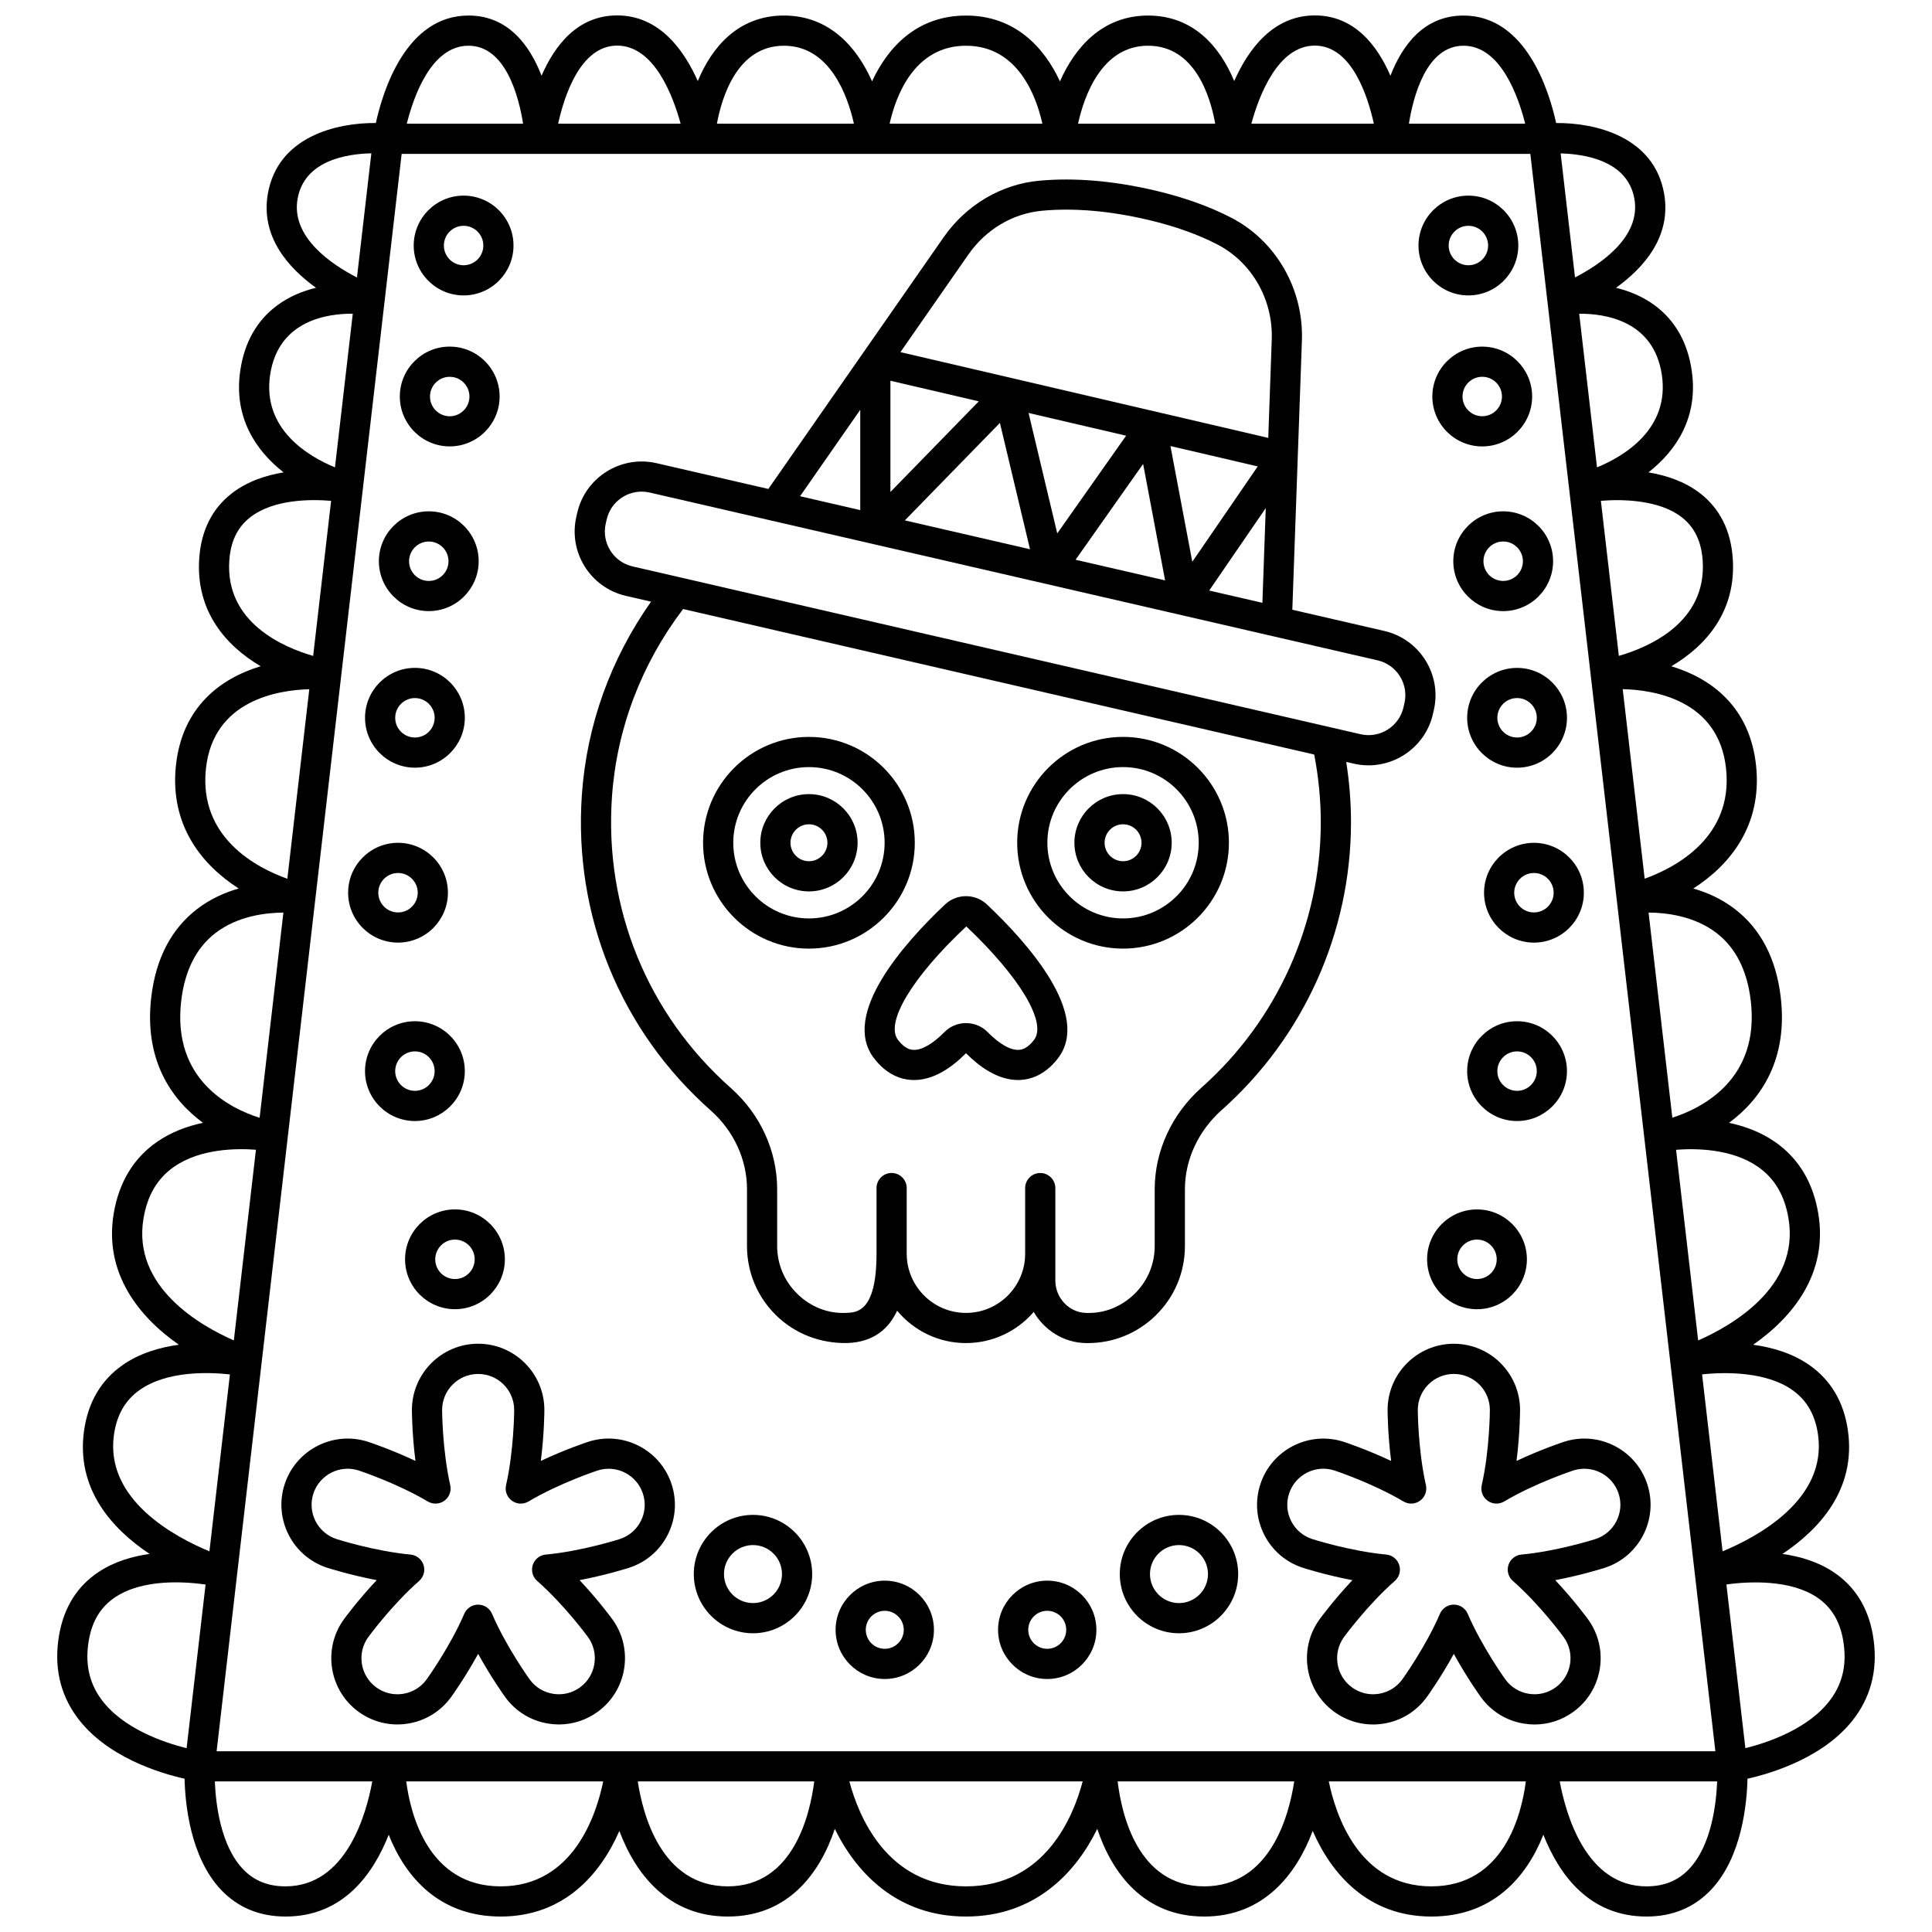 <?xml version="1.0" encoding="UTF-8"?>
<!-- Uploaded to: SVG Repo, www.svgrepo.com, Generator: SVG Repo Mixer Tools -->
<svg width="800px" height="800px" version="1.1" viewBox="144 144 512 512" xmlns="http://www.w3.org/2000/svg">
 <defs>
  <clipPath id="a">
   <path d="m159 148.09h482v503.81h-482z"/>
  </clipPath>
 </defs>
 <g clip-path="url(#a)">
  <path d="m640.33 577.29c-1.273-7.344-4.82-12.98-10.547-16.75-4.082-2.688-8.812-4.082-13.418-4.727 9.828-6.562 19.555-17.133 17.352-32.707-1.059-7.488-4.481-13.316-10.164-17.309-4.496-3.16-9.848-4.731-14.953-5.422 10.59-7.379 19.91-18.988 17.258-34.801-1.387-8.254-5.234-14.625-11.438-18.938-3.797-2.641-8.074-4.195-12.215-5.074 8.617-6.336 15.637-16.918 13.707-33.297-1.207-10.234-5.301-18.102-12.172-23.371-3.5-2.684-7.328-4.379-11-5.43 9.652-6.176 18.309-16.66 16.641-32.547-1.641-15.602-11.883-23.16-22.461-26.348 9.18-5.414 17.254-14.543 16.277-28.598-0.512-7.402-3.434-13.211-8.68-17.262-4.031-3.109-8.938-4.734-13.668-5.519 7.414-5.801 13.324-14.676 11.461-27.074-1.117-7.449-4.422-13.246-9.828-17.223-3.211-2.363-6.793-3.785-10.223-4.625 7.359-5.285 14.766-13.598 12.742-24.992-2.68-15.094-18.242-18.766-28.605-18.668-1.844-8.426-7.973-28.484-24.559-28.484-10.516 0-16.246 7.93-19.355 15.953-3.473-8.023-9.559-15.988-20.035-15.988-11.043 0-17.621 8.949-21.371 17.402-3.719-9-10.734-17.367-22.824-17.367-12.094 0-19.367 8.422-23.355 17.441-4.176-9.016-11.895-17.438-24.898-17.438s-20.719 8.418-24.895 17.434c-3.988-9.016-11.258-17.441-23.355-17.441-12.086 0-19.109 8.363-22.824 17.367-3.754-8.449-10.332-17.398-21.371-17.398-10.477 0-16.562 7.965-20.035 15.984-3.106-8.02-8.84-15.953-19.355-15.953-16.582 0-22.711 20.059-24.559 28.484-10.371-0.098-25.926 3.574-28.605 18.668-2.023 11.391 5.383 19.707 12.742 24.992-3.43 0.84-7.012 2.262-10.223 4.625-5.406 3.977-8.711 9.773-9.828 17.223-1.863 12.402 4.043 21.273 11.461 27.074-4.731 0.785-9.637 2.406-13.668 5.519-5.246 4.051-8.168 9.859-8.68 17.262-0.98 14.055 7.094 23.18 16.277 28.598-10.574 3.188-20.82 10.746-22.461 26.348-1.668 15.891 6.992 26.371 16.641 32.547-3.672 1.055-7.5 2.75-11 5.43-6.871 5.269-10.969 13.137-12.172 23.371-1.926 16.379 5.09 26.957 13.707 33.297-4.141 0.879-8.414 2.43-12.215 5.074-6.203 4.309-10.047 10.684-11.438 18.938-2.656 15.809 6.668 27.422 17.258 34.801-5.106 0.695-10.461 2.262-14.953 5.422-5.684 3.996-9.105 9.82-10.164 17.312-2.203 15.57 7.523 26.141 17.352 32.703-4.606 0.645-9.34 2.039-13.418 4.727-5.731 3.769-9.277 9.41-10.547 16.75-1.414 8.184 0.152 15.48 4.664 21.684 7.731 10.633 22.02 14.938 28.582 16.414 0.152 6.562 1.473 20.789 9.668 29.438 4.453 4.699 10.203 7.082 17.09 7.082 15.242 0 23.211-11.203 27.336-21.68 4.426 11.18 13.359 21.68 29.676 21.68 16.746 0 26.426-11.164 31.453-22.684 4.328 11.535 13.027 22.684 28.75 22.684 15.992 0 24.41-11.488 28.344-23.227 5.738 11.695 16.574 23.227 34.777 23.227 18.207 0 29.043-11.531 34.777-23.227 3.93 11.738 12.348 23.227 28.344 23.227 15.723 0 24.422-11.148 28.75-22.684 5.027 11.52 14.703 22.684 31.453 22.684 16.316 0 25.25-10.5 29.676-21.68 4.125 10.477 12.094 21.68 27.336 21.68 6.887 0 12.637-2.383 17.09-7.082 8.191-8.645 9.516-22.875 9.668-29.438 6.562-1.48 20.848-5.781 28.582-16.414 4.492-6.199 6.066-13.496 4.644-21.68zm-21.375-64.949c3.859 2.711 6.098 6.598 6.844 11.887 2.445 17.305-16.387 27.207-25.297 30.887l-5.43-46.887c6.352-0.695 17.055-0.691 23.883 4.113zm-417.55 95.758 49.039-423.31h299.11l49.039 423.31zm408.48-154.88c4.414 3.078 7.059 7.555 8.086 13.684 3.051 18.176-15.16 28.469-23.941 32.328l-5.856-50.527c5.184-0.402 14.773-0.332 21.711 4.516zm-10.965-61.945c5.066 3.906 8.113 9.938 9.051 17.926 2.469 20.938-13.094 28.543-20.785 31l-6.297-54.363c4.512 0.027 12.074 0.844 18.031 5.438zm2.512-43.523c1.922 18.324-13.734 26.289-21.578 29.113l-5.816-50.234c8.086 0.188 25.461 2.742 27.395 21.121zm-11.797-66.711c3.41 2.633 5.238 6.391 5.59 11.484 1.152 16.539-14.523 23.082-22.215 25.293l-4.762-41.098c5.926-0.488 15.512-0.215 21.387 4.32zm-5.231-37.734c2.18 14.504-10.254 21.703-17.18 24.551l-4.719-40.715c6.652-0.059 19.73 1.715 21.898 16.164zm-7.273-46.629c1.809 10.188-9.152 17.453-15.738 20.844l-3.805-32.863c6.246 0.156 17.73 1.836 19.543 12.02zm-45.289-40.559c9.816 0 14.52 13.406 16.348 20.664h-30.812c1.129-7.098 4.582-20.664 14.465-20.664zm-39.395-0.031c9.789 0 14.055 13.488 15.637 20.699h-32.465c1.992-7.305 6.988-20.699 16.828-20.699zm-44.195 0.031c12.457 0 16.52 13.535 17.793 20.664h-36.352c1.582-7.172 6.195-20.664 18.559-20.664zm-48.254 0.004c13.809 0 18.645 13.477 20.246 20.66h-40.484c1.598-7.184 6.438-20.66 20.238-20.66zm-48.25-0.004c12.305 0 16.941 13.488 18.547 20.664h-36.305c1.309-7.106 5.426-20.664 17.758-20.664zm-44.195-0.031c9.84 0 14.836 13.395 16.824 20.699h-32.465c1.586-7.211 5.852-20.699 15.641-20.699zm-39.391 0.031c9.879 0 13.336 13.562 14.465 20.664h-30.82c1.816-7.25 6.492-20.664 16.355-20.664zm-45.297 40.559c1.824-10.273 13.285-11.922 19.547-12.043l-3.812 32.902c-6.582-3.379-17.551-10.625-15.734-20.859zm-7.273 46.629c2.168-14.453 15.254-16.227 21.898-16.168l-4.719 40.719c-6.93-2.852-19.355-10.051-17.18-24.551zm-10.82 49.223c0.352-5.086 2.176-8.84 5.578-11.473 6.219-4.816 16.082-4.773 21.398-4.328l-4.758 41.094c-7.695-2.215-23.367-8.758-22.219-25.293zm-6.203 55.223c1.918-18.297 19.301-20.887 27.398-21.102l-5.816 50.23c-7.848-2.793-23.516-10.715-21.582-29.129zm-6.543 61.453c0.941-7.988 3.988-14.02 9.051-17.926 5.957-4.594 13.523-5.41 18.027-5.43l-6.301 54.383c-7.695-2.43-23.258-9.988-20.777-31.027zm-9.996 57.695c1.027-6.129 3.672-10.605 8.086-13.684 6.941-4.844 16.531-4.918 21.711-4.523l-5.856 50.527c-8.785-3.848-26.992-14.141-23.941-32.32zm-7.828 57.328c0.746-5.281 2.984-9.168 6.828-11.879 7.25-5.113 18.266-4.734 23.902-4.113l-5.43 46.879c-8.918-3.68-27.75-13.586-25.301-30.887zm-3.422 70.023c-3.223-4.445-4.281-9.547-3.234-15.594 0.891-5.144 3.195-8.883 7.051-11.422 7.356-4.856 18.34-4.106 23.883-3.32l-5.027 43.375c-5.941-1.484-16.961-5.164-22.672-13.039zm48.883 49.652c-4.664 0-8.348-1.496-11.273-4.574-5.984-6.301-7.227-17.426-7.453-23.238h41.723c-1.602 8.75-6.922 27.812-22.996 27.812zm57.016 0c-19.23 0-23.891-19.184-25.023-27.809h52.199c-1.801 8.805-7.914 27.809-27.176 27.809zm60.199 0c-17.656 0-22.543-19.113-23.859-27.809h46.762c-1.086 8.578-5.457 27.809-22.902 27.809zm63.121 0c-21.059 0-28.539-18.887-30.906-27.809h61.824c-2.336 8.918-9.766 27.809-30.918 27.809zm63.125 0c-17.637 0-21.902-19.191-22.934-27.809h46.793c-1.316 8.695-6.203 27.809-23.859 27.809zm60.199 0c-19.262 0-25.375-19.004-27.176-27.809h52.215c-1.109 8.621-5.734 27.809-25.039 27.809zm68.289-4.574c-2.922 3.078-6.609 4.574-11.273 4.574-16.016 0-21.367-19.059-22.992-27.809h41.715c-0.227 5.809-1.465 16.934-7.449 23.234zm37.605-45.078c-5.711 7.871-16.73 11.555-22.672 13.035l-5.027-43.379c6.266-0.895 16.945-1.242 23.867 3.316 3.863 2.543 6.172 6.281 7.066 11.438 1.047 6.039-0.008 11.145-3.234 15.59z"/>
 </g>
 <path d="m321.99 537.36c-2.996-9.203-12.91-14.262-22.117-11.266-0.324 0.105-6.004 1.977-12.547 5.062 0.91-7.176 0.938-13.16 0.938-13.504 0-9.676-7.871-17.551-17.551-17.551-9.676 0-17.551 7.871-17.551 17.555 0 0.34 0.023 6.32 0.938 13.5-6.543-3.082-12.227-4.957-12.555-5.066-9.195-2.981-19.121 2.07-22.113 11.27-2.988 9.199 2.066 19.117 11.273 22.109 0.324 0.105 6.023 1.93 13.129 3.281-4.957 5.266-8.492 10.098-8.695 10.375-5.688 7.832-3.941 18.828 3.883 24.512 3.793 2.75 8.43 3.875 13.059 3.137 4.629-0.73 8.695-3.227 11.457-7.019 0.199-0.277 3.699-5.125 7.176-11.469 3.484 6.34 6.981 11.195 7.18 11.473 2.754 3.789 6.82 6.285 11.453 7.016 0.926 0.148 1.859 0.223 2.777 0.223 3.676 0 7.246-1.156 10.277-3.356 7.828-5.688 9.574-16.684 3.883-24.52-0.199-0.273-3.734-5.102-8.691-10.371 7.106-1.352 12.809-3.18 13.137-3.281 4.457-1.449 8.086-4.547 10.211-8.719 2.129-4.18 2.5-8.934 1.051-13.391zm-8.176 9.758c-1.16 2.269-3.129 3.953-5.555 4.746-0.102 0.031-10.129 3.242-19.633 4.113-1.59 0.148-2.941 1.227-3.434 2.75-0.496 1.52-0.035 3.188 1.168 4.242 7.176 6.289 13.402 14.781 13.457 14.863 3.094 4.258 2.148 10.25-2.113 13.344-2.066 1.496-4.598 2.109-7.106 1.703-2.519-0.398-4.734-1.75-6.231-3.816-0.059-0.082-6.199-8.598-9.98-17.398-0.633-1.469-2.074-2.418-3.676-2.418-1.598 0-3.043 0.953-3.676 2.418-3.766 8.77-9.918 17.312-9.977 17.395-1.5 2.066-3.715 3.418-6.234 3.82-2.519 0.41-5.047-0.207-7.109-1.707-4.258-3.09-5.207-9.082-2.113-13.336 0.059-0.082 6.285-8.578 13.465-14.867 1.203-1.055 1.664-2.723 1.168-4.242-0.496-1.523-1.844-2.598-3.434-2.75-9.504-0.875-19.531-4.082-19.629-4.113-5.008-1.629-7.758-7.023-6.133-12.031 1.629-5.012 7.035-7.766 12.027-6.137 0.102 0.035 10.102 3.336 18.305 8.215 1.375 0.812 3.098 0.734 4.394-0.203 1.293-0.938 1.902-2.559 1.551-4.113-2.106-9.309-2.156-19.836-2.156-19.934 0-5.266 4.285-9.551 9.551-9.551s9.551 4.281 9.551 9.547c0 0.102-0.039 10.602-2.156 19.938-0.352 1.559 0.258 3.18 1.551 4.113 1.297 0.941 3.019 1.016 4.394 0.203 8.203-4.879 18.199-8.176 18.297-8.207 5.012-1.629 10.402 1.125 12.031 6.129v0.004c0.793 2.422 0.59 5.012-0.566 7.281z"/>
 <path d="m343.55 545.46c-8.648 0-15.688 7.039-15.688 15.684 0 8.648 7.039 15.688 15.688 15.688 8.648 0 15.684-7.039 15.684-15.688-0.004-8.648-7.035-15.684-15.684-15.684zm0 23.371c-4.238 0-7.688-3.445-7.688-7.688 0-4.238 3.449-7.684 7.688-7.684 4.238 0 7.684 3.445 7.684 7.684 0 4.234-3.445 7.688-7.684 7.688z"/>
 <path d="m378.47 562.89c-7.184 0-13.027 5.848-13.027 13.031 0 7.184 5.84 13.031 13.027 13.031 7.184 0 13.031-5.848 13.031-13.031 0-7.188-5.848-13.031-13.031-13.031zm0 18.062c-2.773 0-5.031-2.254-5.031-5.035 0-2.777 2.254-5.035 5.031-5.035 2.773 0 5.035 2.254 5.035 5.035s-2.262 5.035-5.035 5.035z"/>
 <path d="m266.86 222.29c7.289 0 13.223-5.93 13.223-13.223 0-7.293-5.93-13.223-13.223-13.223s-13.223 5.93-13.223 13.223c0 7.293 5.934 13.223 13.223 13.223zm0-18.449c2.883 0 5.227 2.344 5.227 5.227 0 2.883-2.344 5.227-5.227 5.227-2.883 0-5.227-2.344-5.227-5.227 0-2.883 2.344-5.227 5.227-5.227z"/>
 <path d="m263.18 262.3c7.289 0 13.223-5.93 13.223-13.223s-5.93-13.223-13.223-13.223c-7.293 0-13.223 5.93-13.223 13.223s5.934 13.223 13.223 13.223zm0-18.441c2.883 0 5.227 2.344 5.227 5.227 0 2.883-2.344 5.227-5.227 5.227-2.883 0-5.227-2.344-5.227-5.227 0-2.887 2.344-5.227 5.227-5.227z"/>
 <path d="m257.63 305.95c7.289 0 13.223-5.93 13.223-13.223s-5.93-13.223-13.223-13.223c-7.293 0-13.223 5.93-13.223 13.223s5.934 13.223 13.223 13.223zm0-18.445c2.883 0 5.227 2.344 5.227 5.227s-2.344 5.227-5.227 5.227c-2.883 0-5.227-2.344-5.227-5.227 0.004-2.883 2.348-5.227 5.227-5.227z"/>
 <path d="m253.96 347.44c7.289 0 13.223-5.93 13.223-13.223 0-7.293-5.93-13.223-13.223-13.223-7.293 0-13.223 5.93-13.223 13.223 0 7.293 5.934 13.223 13.223 13.223zm0-18.445c2.883 0 5.227 2.344 5.227 5.227s-2.344 5.227-5.227 5.227c-2.883 0-5.227-2.344-5.227-5.227s2.348-5.227 5.227-5.227z"/>
 <path d="m249.48 393.8c7.289 0 13.223-5.93 13.223-13.223s-5.93-13.223-13.223-13.223-13.223 5.93-13.223 13.223 5.93 13.223 13.223 13.223zm0-18.449c2.883 0 5.227 2.344 5.227 5.227 0 2.883-2.344 5.227-5.227 5.227-2.883 0-5.227-2.344-5.227-5.227 0-2.883 2.344-5.227 5.227-5.227z"/>
 <path d="m267.18 427.86c0-7.289-5.93-13.223-13.223-13.223-7.293 0-13.223 5.93-13.223 13.223s5.93 13.223 13.223 13.223c7.293 0 13.223-5.934 13.223-13.223zm-13.223 5.223c-2.883 0-5.227-2.344-5.227-5.227s2.344-5.227 5.227-5.227c2.883 0 5.227 2.344 5.227 5.227s-2.344 5.227-5.227 5.227z"/>
 <path d="m264.57 490.95c7.289 0 13.223-5.93 13.223-13.223s-5.93-13.223-13.223-13.223c-7.293 0-13.223 5.93-13.223 13.223s5.934 13.223 13.223 13.223zm0-18.445c2.883 0 5.227 2.344 5.227 5.227s-2.344 5.227-5.227 5.227c-2.883 0-5.227-2.344-5.227-5.227s2.344-5.227 5.227-5.227z"/>
 <path d="m580.56 537.36c-2.996-9.199-12.914-14.266-22.121-11.258-0.324 0.105-6.004 1.977-12.547 5.062 0.91-7.176 0.938-13.16 0.938-13.504 0-9.676-7.871-17.551-17.551-17.551-9.676 0-17.551 7.871-17.551 17.555 0 0.34 0.023 6.32 0.938 13.5-6.543-3.082-12.227-4.957-12.555-5.066-9.211-2.981-19.121 2.07-22.113 11.266-1.449 4.457-1.074 9.215 1.055 13.395 2.129 4.176 5.754 7.269 10.215 8.719 0.324 0.105 6.023 1.93 13.129 3.281-4.957 5.266-8.492 10.098-8.695 10.375-5.688 7.832-3.941 18.828 3.883 24.512 3.789 2.75 8.43 3.875 13.059 3.137 4.629-0.73 8.695-3.227 11.457-7.019 0.199-0.277 3.699-5.125 7.176-11.469 3.484 6.34 6.981 11.195 7.18 11.473 2.754 3.789 6.82 6.285 11.453 7.016 0.926 0.148 1.859 0.223 2.777 0.223 3.676 0 7.246-1.156 10.277-3.356 7.828-5.688 9.574-16.684 3.883-24.52-0.199-0.273-3.734-5.102-8.691-10.371 7.106-1.352 12.809-3.18 13.137-3.281 9.203-2.996 14.258-12.918 11.27-22.117zm-13.734 14.5c-0.102 0.031-10.129 3.242-19.633 4.113-1.59 0.148-2.941 1.227-3.434 2.75-0.496 1.52-0.035 3.188 1.168 4.242 7.176 6.289 13.402 14.781 13.457 14.863 3.094 4.258 2.148 10.25-2.113 13.344-2.066 1.496-4.59 2.109-7.106 1.703-2.519-0.398-4.734-1.75-6.231-3.816-0.059-0.082-6.199-8.598-9.98-17.398-0.633-1.469-2.074-2.418-3.676-2.418-1.598 0-3.043 0.953-3.676 2.418-3.766 8.77-9.918 17.312-9.977 17.395-1.5 2.066-3.715 3.418-6.234 3.82-2.519 0.41-5.043-0.207-7.109-1.707-4.258-3.09-5.207-9.082-2.113-13.336 0.059-0.082 6.285-8.578 13.465-14.867 1.203-1.055 1.664-2.723 1.168-4.242-0.496-1.523-1.844-2.598-3.434-2.75-9.504-0.875-19.531-4.082-19.629-4.113-2.426-0.789-4.402-2.473-5.559-4.746-1.156-2.273-1.359-4.863-0.57-7.285v-0.004c1.629-5.008 7.023-7.762 12.023-6.133 0.102 0.035 10.102 3.336 18.305 8.215 1.375 0.812 3.094 0.734 4.394-0.203 1.293-0.938 1.902-2.559 1.551-4.113-2.106-9.309-2.156-19.836-2.156-19.934 0-5.266 4.285-9.551 9.551-9.551s9.551 4.281 9.551 9.547c0 0.102-0.039 10.602-2.156 19.938-0.352 1.559 0.258 3.18 1.551 4.113 1.297 0.941 3.019 1.016 4.394 0.203 8.203-4.879 18.199-8.176 18.297-8.207 5.012-1.629 10.406 1.125 12.035 6.129 1.629 5.012-1.121 10.406-6.125 12.031z"/>
 <path d="m456.44 545.46c-8.648 0-15.684 7.039-15.684 15.684 0 8.648 7.039 15.688 15.684 15.688 8.648 0 15.688-7.039 15.688-15.688 0-8.648-7.031-15.684-15.688-15.684zm0 23.371c-4.238 0-7.684-3.445-7.684-7.688 0-4.238 3.445-7.684 7.684-7.684s7.688 3.445 7.688 7.684c0.004 4.234-3.445 7.688-7.688 7.688z"/>
 <path d="m421.53 562.89c-7.184 0-13.031 5.848-13.031 13.031 0 7.184 5.848 13.031 13.031 13.031s13.027-5.848 13.027-13.031c0-7.188-5.844-13.031-13.027-13.031zm0 18.062c-2.773 0-5.035-2.254-5.035-5.035 0-2.777 2.254-5.035 5.035-5.035 2.773 0 5.031 2.254 5.031 5.035s-2.258 5.035-5.031 5.035z"/>
 <path d="m533.14 222.29c7.289 0 13.223-5.93 13.223-13.223 0-7.293-5.93-13.223-13.223-13.223s-13.223 5.93-13.223 13.223c0 7.293 5.93 13.223 13.223 13.223zm0-18.449c2.883 0 5.227 2.344 5.227 5.227 0 2.883-2.344 5.227-5.227 5.227s-5.227-2.344-5.227-5.227c0.004-2.883 2.344-5.227 5.227-5.227z"/>
 <path d="m536.81 235.86c-7.289 0-13.223 5.93-13.223 13.223 0 7.293 5.93 13.223 13.223 13.223s13.223-5.93 13.223-13.223c0-7.293-5.934-13.223-13.223-13.223zm0 18.445c-2.883 0-5.227-2.344-5.227-5.227 0-2.883 2.344-5.227 5.227-5.227s5.227 2.344 5.227 5.227c0 2.883-2.348 5.227-5.227 5.227z"/>
 <path d="m529.14 292.73c0 7.289 5.93 13.223 13.223 13.223 7.293 0 13.223-5.93 13.223-13.223s-5.93-13.223-13.223-13.223c-7.293 0-13.223 5.934-13.223 13.223zm18.445 0c0 2.883-2.344 5.227-5.227 5.227-2.883 0-5.227-2.344-5.227-5.227 0-2.883 2.344-5.227 5.227-5.227 2.883 0 5.227 2.348 5.227 5.227z"/>
 <path d="m546.04 321c-7.289 0-13.223 5.93-13.223 13.223s5.93 13.223 13.223 13.223c7.293 0 13.223-5.93 13.223-13.223s-5.934-13.223-13.223-13.223zm0 18.445c-2.883 0-5.227-2.344-5.227-5.227 0-2.883 2.344-5.227 5.227-5.227 2.883 0 5.227 2.344 5.227 5.227-0.004 2.883-2.344 5.227-5.227 5.227z"/>
 <path d="m537.29 380.58c0 7.289 5.93 13.223 13.223 13.223s13.223-5.93 13.223-13.223-5.93-13.223-13.223-13.223-13.223 5.934-13.223 13.223zm18.445 0c0 2.883-2.344 5.227-5.227 5.227-2.883 0-5.227-2.344-5.227-5.227 0-2.883 2.344-5.227 5.227-5.227 2.883 0 5.227 2.344 5.227 5.227z"/>
 <path d="m559.26 427.86c0-7.289-5.93-13.223-13.223-13.223-7.293 0-13.223 5.93-13.223 13.223s5.93 13.223 13.223 13.223c7.293 0 13.223-5.934 13.223-13.223zm-13.223 5.223c-2.883 0-5.227-2.344-5.227-5.227s2.344-5.227 5.227-5.227c2.883 0 5.227 2.344 5.227 5.227-0.004 2.883-2.344 5.227-5.227 5.227z"/>
 <path d="m535.42 464.51c-7.289 0-13.223 5.93-13.223 13.223s5.93 13.223 13.223 13.223 13.223-5.93 13.223-13.223-5.93-13.223-13.223-13.223zm0 18.445c-2.883 0-5.227-2.344-5.227-5.227 0-2.883 2.344-5.227 5.227-5.227s5.227 2.344 5.227 5.227c0 2.883-2.344 5.227-5.227 5.227z"/>
 <path d="m417.95 491.68c2.773 4.781 7.832 8.078 13.605 8.242 0.246 0.004 0.496 0.008 0.742 0.008 6.742 0 13.078-2.57 17.926-7.281 5.027-4.887 7.793-11.438 7.793-18.445v-15.043c0-7.832 3.547-15.477 9.73-20.977 21.789-19.359 34.281-47.156 34.281-76.27 0-5.371-0.438-10.727-1.262-16l1.988 0.461c1.32 0.305 2.637 0.449 3.93 0.449 7.965 0 15.188-5.484 17.051-13.57l0.246-1.066c2.168-9.402-3.719-18.812-13.117-20.98l-24.383-5.621 2.539-71.328c0.488-13.676-6.894-26.473-18.797-32.605-5.75-2.961-12.469-5.359-19.969-7.129-11.008-2.598-21.344-3.488-30.727-2.648-10.172 0.914-19.457 6.394-25.469 15.023l-21.32 30.609c-0.004 0.004-0.004 0.008-0.008 0.012l-25.109 36.055-29.652-6.836c-9.402-2.152-18.812 3.719-20.984 13.121l-0.246 1.066c-2.168 9.402 3.719 18.812 13.117 20.98l6.684 1.539c-10.715 15.18-17.059 32.734-18.336 51.188-2.223 31.977 10.227 62.469 34.152 83.656 6.106 5.414 9.609 13.012 9.609 20.852v15.059c0 7.008 2.766 13.562 7.793 18.445 5.027 4.891 11.711 7.379 18.668 7.273 7.258-0.203 11.195-3.977 13.328-8.57 4.352 5.238 10.91 8.578 18.234 8.578 7.172 0 13.609-3.199 17.961-8.246zm46.496-191.18 14.992-21.852-0.891 25.102zm-84.477-55.598 23.414 5.461-23.414 24.016zm29.016 11.168 7.977 33.484-33.168-7.644zm7.594-2.633 25.852 6.031-18.25 25.887zm30.359 13.516 5.824 30.855-23.723-5.469zm7.242-4.742 23.133 5.394-17.34 25.277zm-53.559-50.746c4.66-6.684 11.812-10.926 19.625-11.629 8.523-0.773 18 0.062 28.176 2.465 6.867 1.621 12.969 3.789 18.141 6.457 9.164 4.719 14.844 14.613 14.465 25.211l-0.926 26.078-97.477-22.73zm-28.648 41.137v26.582l-15.949-3.68zm-66.238 37.285c-1.344-2.152-1.77-4.699-1.199-7.172l0.246-1.066c1.012-4.391 4.93-7.363 9.258-7.363 0.703 0 1.418 0.078 2.137 0.242l192.89 44.469c2.477 0.57 4.578 2.066 5.922 4.219s1.77 4.699 1.199 7.172l-0.246 1.066c-1.176 5.102-6.289 8.309-11.391 7.121l-192.9-44.465c-2.473-0.57-4.578-2.07-5.922-4.223zm94.258 202.05c-8.656 0-15.703-7.047-15.703-15.703v-17.383c0-2.211-1.793-4-4-4s-4 1.789-4 4v17.383c0 15.469-5.258 15.613-8.086 15.695-4.856 0.242-9.414-1.645-12.875-5.012-3.461-3.371-5.371-7.887-5.371-12.715v-15.059c0-10.129-4.484-19.91-12.305-26.836-22.051-19.531-33.523-47.641-31.477-77.117 1.254-18.074 7.797-35.211 18.852-49.789l167.25 38.559c1.141 5.891 1.746 11.91 1.746 17.957 0 26.824-11.516 52.453-31.598 70.297-7.894 7.012-12.414 16.836-12.414 26.949v15.043c0 4.832-1.906 9.344-5.371 12.715-3.461 3.367-8.027 5.242-12.875 5.012-4.457-0.125-8.086-3.973-8.086-8.586v-24.488c0-2.211-1.793-4-4-4-2.207 0-4 1.789-4 4v17.383c0.016 8.648-7.031 15.695-15.688 15.695z"/>
 <path d="m424.38 424.45c8.875-11.59-7.977-30.5-18.816-40.746-3.117-2.945-8.004-2.949-11.133 0-10.836 10.238-27.691 29.148-18.812 40.742 3.41 4.449 7.227 5.582 9.824 5.746 5.914 0.387 11.145-3.629 14.527-7.059h0.004c0.016 0 0.051 0.004 0.047 0 3.238 3.273 8.195 7.082 13.766 7.082 0.25 0 0.504-0.008 0.758-0.023 2.609-0.16 6.426-1.293 9.836-5.742zm-6.344-4.867c-1.914 2.5-3.465 2.594-3.977 2.629-2.246 0.195-5.25-1.574-8.332-4.695-1.516-1.539-3.547-2.383-5.719-2.383s-4.203 0.844-5.719 2.379c-3.086 3.121-6.125 4.902-8.332 4.699-0.512-0.031-2.066-0.129-3.977-2.629-3.481-4.543 3.738-16.625 18.102-30.07 14.215 13.445 21.43 25.531 17.953 30.07z"/>
 <path d="m441.62 395.39c15.469 0 28.055-12.582 28.055-28.055 0-15.465-12.582-28.051-28.055-28.051-15.469 0-28.055 12.582-28.055 28.051 0 15.473 12.586 28.055 28.055 28.055zm0-48.105c11.059 0 20.055 8.996 20.055 20.051 0 11.059-8.996 20.055-20.055 20.055-11.059 0-20.055-8.996-20.055-20.055-0.004-11.055 8.996-20.051 20.055-20.051z"/>
 <path d="m441.62 380.23c7.109 0 12.891-5.781 12.891-12.891s-5.781-12.891-12.891-12.891c-7.109 0-12.891 5.781-12.891 12.891s5.781 12.891 12.891 12.891zm0-17.785c2.699 0 4.894 2.195 4.894 4.894 0 2.699-2.195 4.894-4.894 4.894-2.699 0-4.894-2.195-4.894-4.894 0-2.699 2.195-4.894 4.894-4.894z"/>
 <path d="m386.43 367.34c0-15.465-12.582-28.051-28.055-28.051-15.469 0-28.055 12.582-28.055 28.051s12.582 28.055 28.055 28.055c15.473-0.004 28.055-12.586 28.055-28.055zm-28.051 20.055c-11.059 0-20.055-8.996-20.055-20.055 0-11.055 8.996-20.051 20.055-20.051s20.055 8.996 20.055 20.051c0 11.059-8.996 20.055-20.055 20.055z"/>
 <path d="m358.38 354.45c-7.109 0-12.891 5.781-12.891 12.891s5.781 12.891 12.891 12.891 12.891-5.781 12.891-12.891-5.785-12.891-12.891-12.891zm0 17.785c-2.699 0-4.894-2.195-4.894-4.894 0-2.699 2.195-4.894 4.894-4.894 2.699 0 4.894 2.195 4.894 4.894 0 2.699-2.199 4.894-4.894 4.894z"/>
</svg>